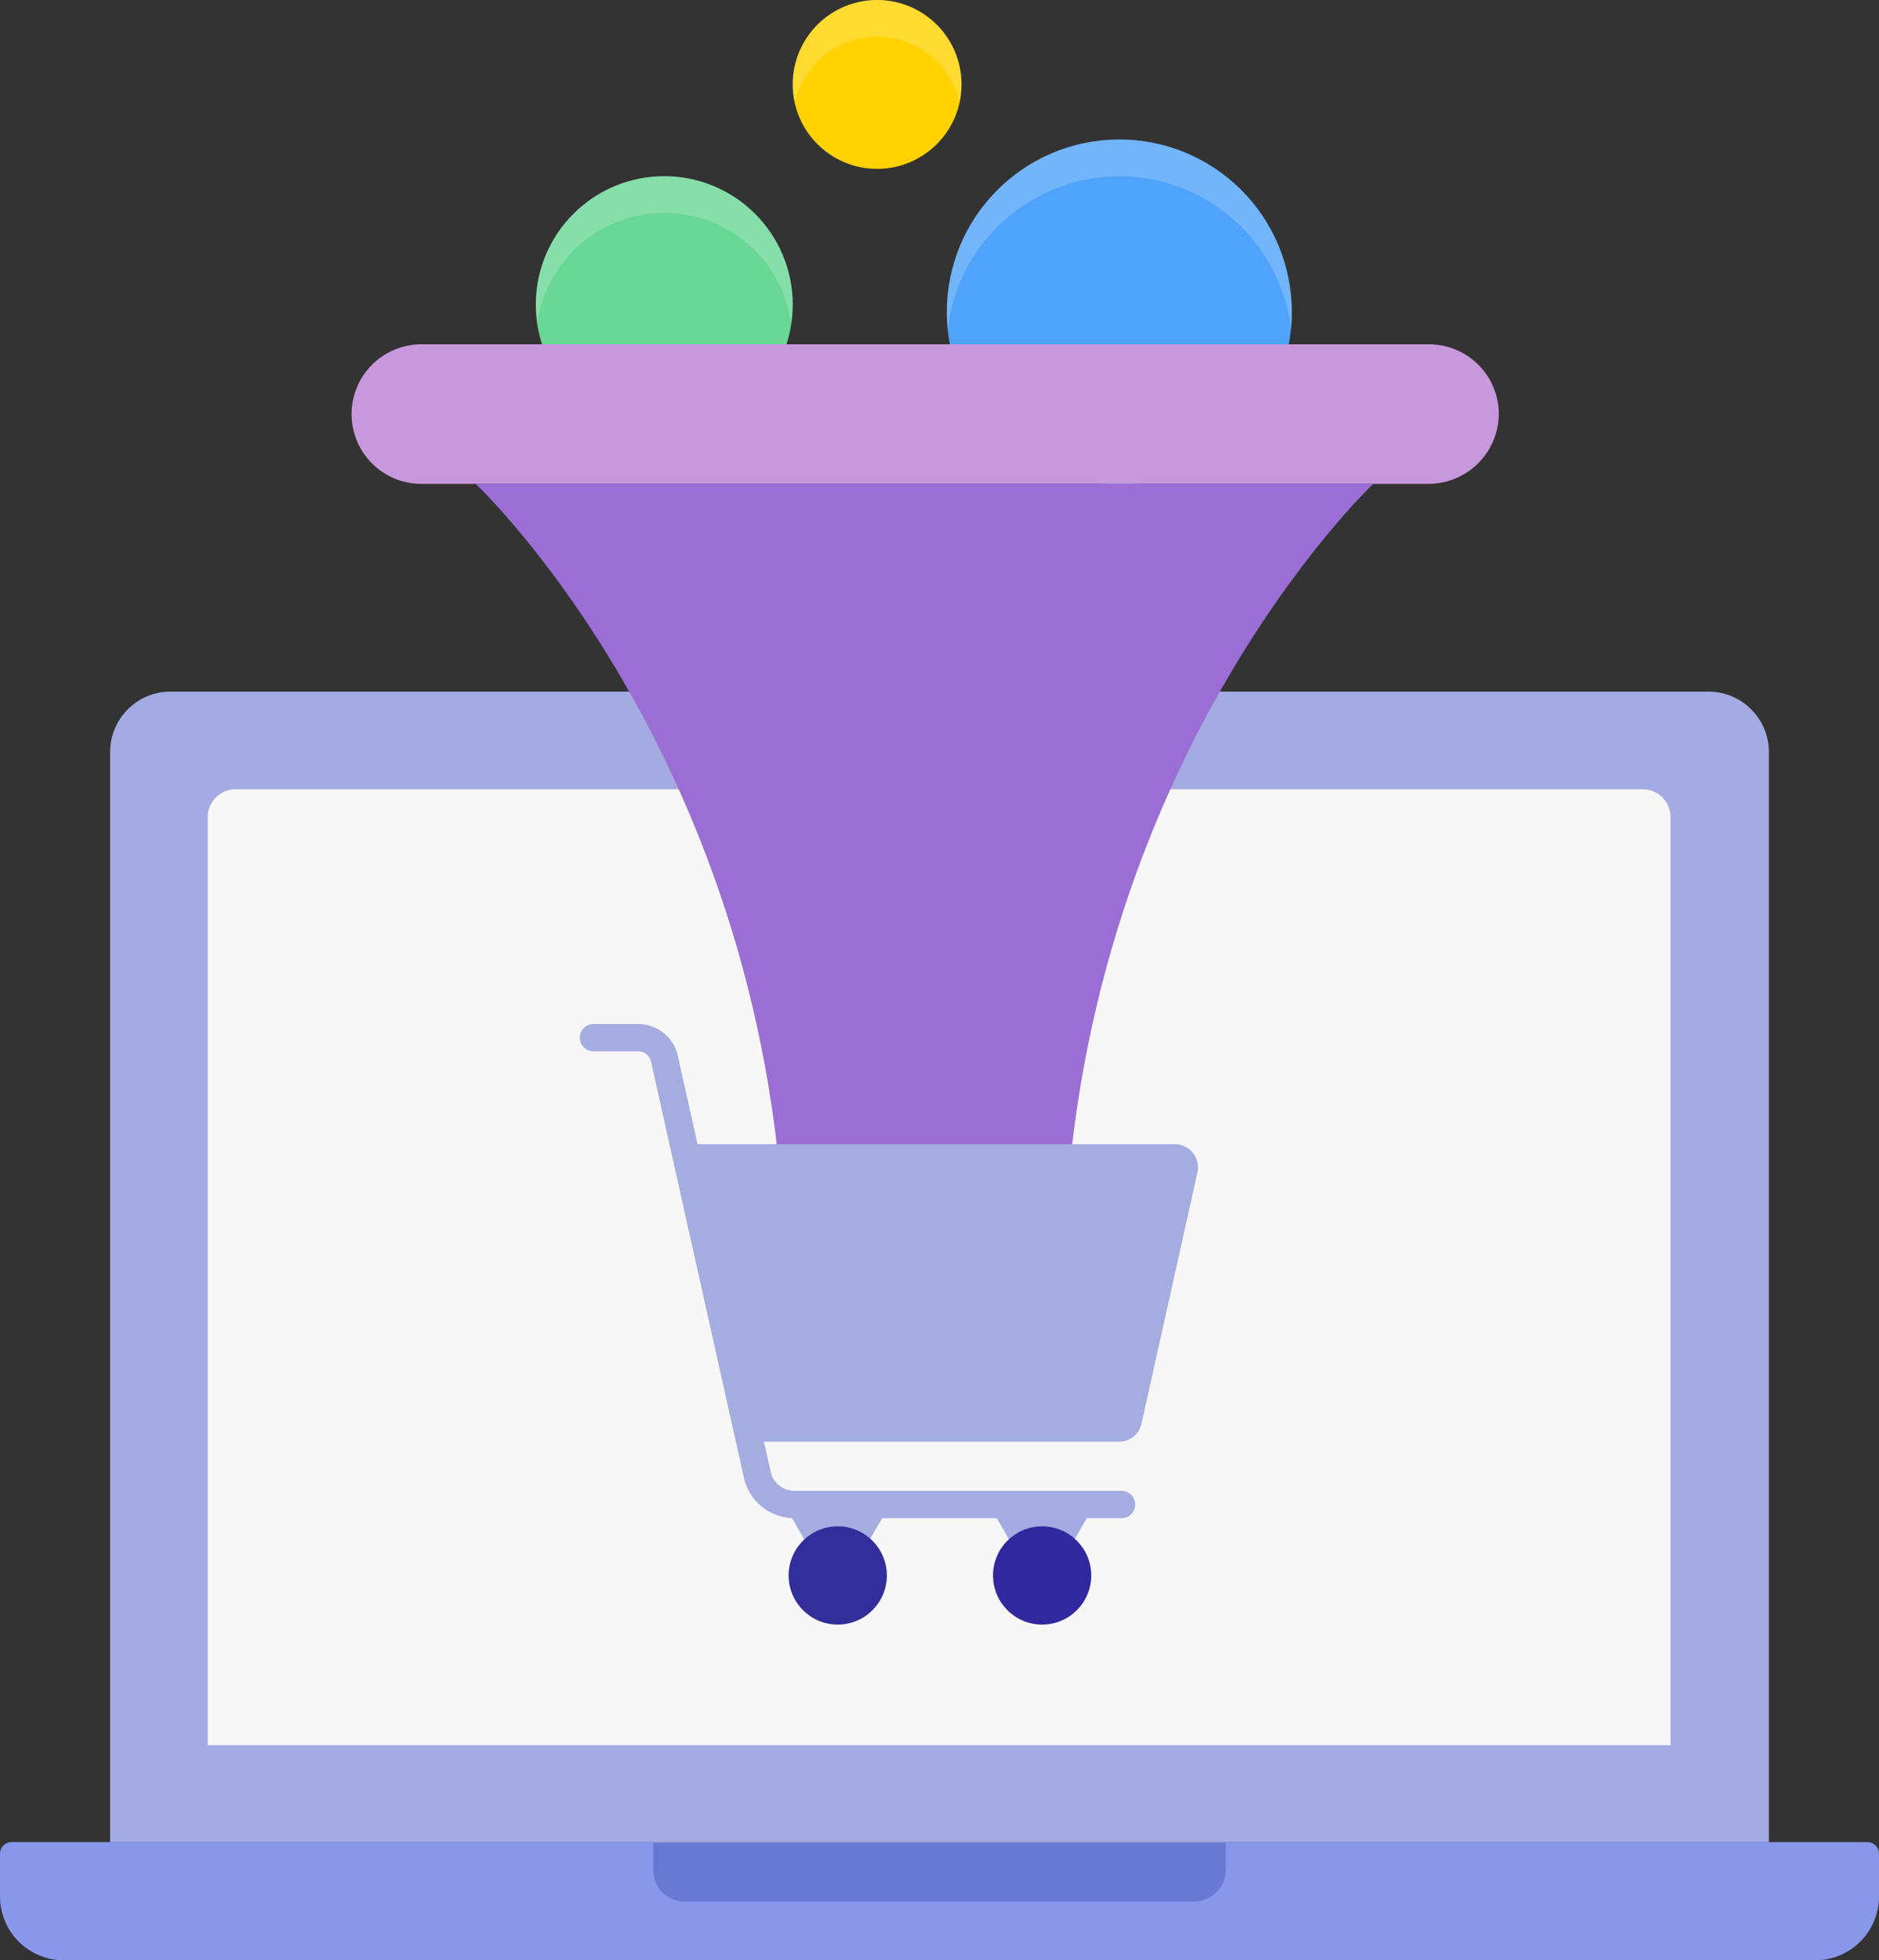 <svg xmlns="http://www.w3.org/2000/svg" width="256" height="267" viewBox="0 0 256 267">
  <rect x="0" y="0" width="256" height="267" fill="#333333" stroke="none"/>
  <g id="Group_346" data-name="Group 346" transform="translate(-615 -3492)">
    <g id="Group_316" data-name="Group 316" transform="translate(0 -572)">
      <circle id="Ellipse_63" data-name="Ellipse 63" cx="17.5" cy="17.5" r="17.5" transform="translate(688 4088)" fill="#69d796"/>
      <circle id="Ellipse_64" data-name="Ellipse 64" cx="23.5" cy="23.5" r="23.5" transform="translate(744 4083)" fill="#4fa3fa"/>
      <circle id="Ellipse_65" data-name="Ellipse 65" cx="11.5" cy="11.5" r="11.5" transform="translate(723 4064)" fill="#ffd200"/>
      <path id="Path_1097" data-name="Path 1097" d="M90.5,25a17.466,17.466,0,0,1,17.3,15,19.481,19.481,0,0,0,.2-2.5,17.5,17.5,0,0,0-35,0,19.481,19.481,0,0,0,.2,2.5A17.466,17.466,0,0,1,90.5,25Z" transform="translate(615 4068)" fill="#fff" opacity="0.198"/>
      <path id="Path_1098" data-name="Path 1098" d="M152.5,18a23.6,23.6,0,0,1,23.4,21,20.9,20.9,0,0,0,.1-2.5,23.5,23.5,0,0,0-47,0,20.9,20.9,0,0,0,.1,2.5A23.6,23.6,0,0,1,152.5,18Z" transform="translate(615 4070)" fill="#fff" opacity="0.198"/>
      <path id="Path_1099" data-name="Path 1099" d="M119.5,5a11.483,11.483,0,0,1,11.2,9,10.075,10.075,0,0,0,.3-2.5,11.5,11.5,0,0,0-23,0,10.074,10.074,0,0,0,.3,2.5A11.483,11.483,0,0,1,119.5,5Z" transform="translate(615 4064)" fill="#fff" opacity="0.196"/>
      <path id="XMLID_2_" d="M241,239.9H15V91.4a8.237,8.237,0,0,1,8.2-8.2H232.8a8.237,8.237,0,0,1,8.2,8.2Z" transform="translate(615 4075)" fill="#a4abe2"/>
      <path id="XMLID_1_" d="M28.3,226.7V100.3a3.8,3.8,0,0,1,3.8-3.8H223.8a3.8,3.8,0,0,1,3.8,3.8V226.7H28.3Z" transform="translate(615 4075)" fill="#f7f7f7"/>
      <path id="Path_1100" data-name="Path 1100" d="M247.3,256H8.7A8.706,8.706,0,0,1,0,247.3v-5.8a1.58,1.58,0,0,1,1.6-1.6H254.4a1.58,1.58,0,0,1,1.6,1.6v5.8A8.706,8.706,0,0,1,247.3,256Z" transform="translate(615 4075)" fill="#8997eb"/>
      <path id="Path_1102" data-name="Path 1102" d="M162.7,248H93.3a4.268,4.268,0,0,1-4.3-4.3V240h78v3.7A4.332,4.332,0,0,1,162.7,248Z" transform="translate(615 4075)" fill="#6979d2"/>
      <path id="Path_1103" data-name="Path 1103" d="M194.6,54.9H57.4a9.5,9.5,0,0,1-9.5-9.5h0a9.5,9.5,0,0,1,9.5-9.5H194.7a9.5,9.5,0,0,1,9.5,9.5h0A9.581,9.581,0,0,1,194.6,54.9Z" transform="translate(615 4075)" fill="#c898dd"/>
      <path id="Path_1105" data-name="Path 1105" d="M126,54.9H64.8S107,94.5,107,165h37.9c0-70.4,42.2-110.1,42.2-110.1Z" transform="translate(615 4075)" fill="#9b6ed6"/>
      <path id="Path_1087" data-name="Path 1087" d="M99.949,142.373l7.622-34.206a3.182,3.182,0,0,0-3.086-3.867H37.3l9.035,40.527H96.863A3.114,3.114,0,0,0,99.949,142.373Z" transform="translate(670.568 4115.538)" fill="#a4ace0"/>
      <path id="Path_1089" data-name="Path 1089" d="M83.181,250.677,89.725,239.3H76.6Z" transform="translate(645.88 4030.731)" fill="#a4ace0"/>
      <path id="Path_1090" data-name="Path 1090" d="M158.181,250.677l6.544-11.377H151.6Z" transform="translate(598.766 4030.731)" fill="#a4abe2"/>
      <circle id="Ellipse_59" data-name="Ellipse 59" cx="6.692" cy="6.692" r="6.692" transform="translate(722.443 4271.89)" fill="#322e9c"/>
      <circle id="Ellipse_60" data-name="Ellipse 60" cx="6.692" cy="6.692" r="6.692" transform="translate(750.291 4271.89)" fill="#31289f"/>
      <path id="Path_1093" data-name="Path 1093" d="M73.8,127.6H29.261a7.044,7.044,0,0,1-6.916-5.54L9.7,65.431a1.791,1.791,0,0,0-1.747-1.413h-6.1a1.859,1.859,0,0,1,0-3.718h6.1a5.527,5.527,0,0,1,5.391,4.313l12.641,56.626a3.339,3.339,0,0,0,3.272,2.64H73.8a1.859,1.859,0,0,1,0,3.718Z" transform="translate(694 4143.178)" fill="#a4ace0"/>
    </g>
  </g>
</svg>
